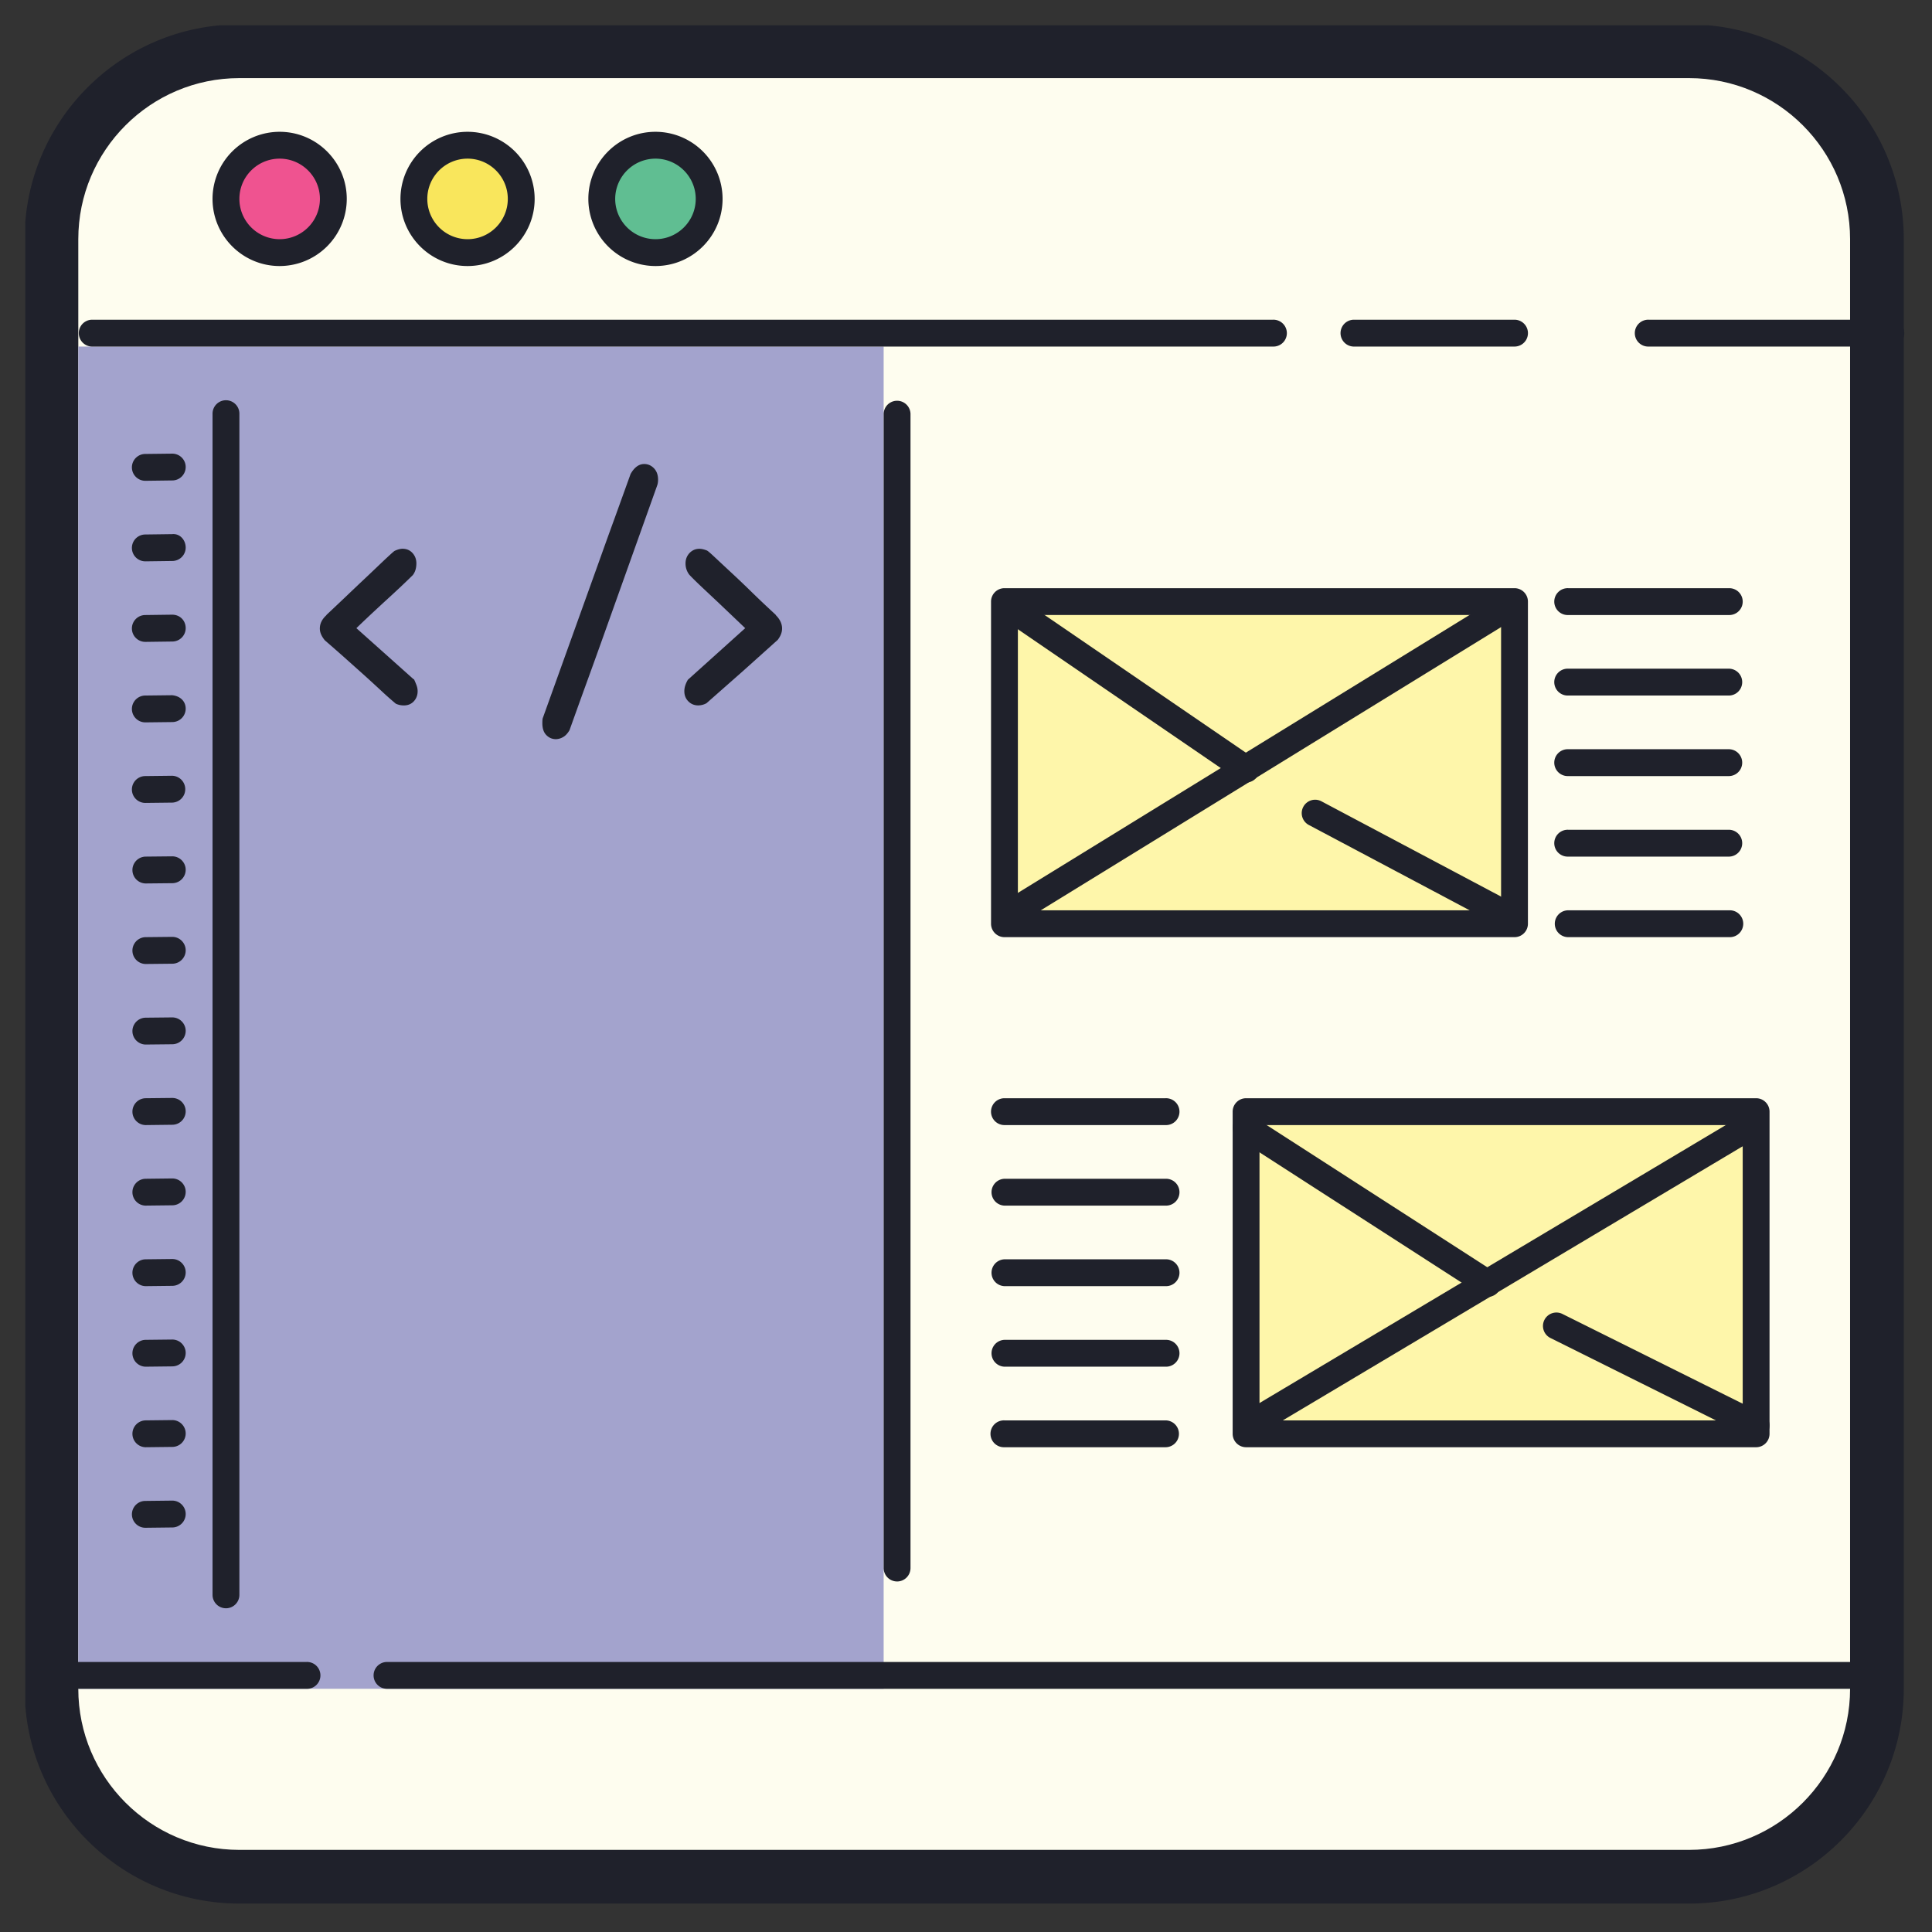<svg xmlns="http://www.w3.org/2000/svg" width="256" viewBox="0 0 192 192" height="256" version="1.0"><rect x="0" y="0" width="192" height="192" fill="#333333" stroke="none"/><defs><clipPath id="a"><path d="M2.512 2.512h186.75v186.75H2.512Zm0 0"/></clipPath><clipPath id="b"><path d="M5 31h184.262v137H5Zm0 0"/></clipPath></defs><path fill="#fefdef" d="M167.852 186.508H23.789c-10.273 0-18.676-8.403-18.676-18.676V23.77c0-10.274 8.403-18.676 18.676-18.676h144.063c10.273 0 18.675 8.402 18.675 18.676v144.062c0 10.273-8.402 18.676-18.675 18.676Zm0 0"/><g clip-path="url(#a)"><path fill="#1f212b" d="M167.852 189.176H23.789c-11.77 0-21.344-9.574-21.344-21.344V23.77C2.445 12 12.02 2.426 23.79 2.426h144.063c11.77 0 21.343 9.574 21.343 21.344v144.062c0 11.77-9.574 21.344-21.343 21.344ZM23.789 7.762c-8.828 0-16.008 7.18-16.008 16.008v144.062c0 8.828 7.18 16.008 16.008 16.008h144.063c8.828 0 16.007-7.18 16.007-16.008V23.77c0-8.829-7.18-16.008-16.007-16.008Zm0 0"/></g><path fill="#a3a3cd" d="M7.781 34.441h80.035v133.391H7.781Zm0 0"/><g clip-path="url(#b)"><path fill="#1f212b" d="M150.512 34.441h-16.008a1.335 1.335 0 0 1 0-2.668h16.008a1.334 1.334 0 0 1 0 2.668Zm-24.012 0H9.113a1.335 1.335 0 0 1 0-2.668H126.5a1.335 1.335 0 1 1 0 2.668Zm61.36 0h-24.008a1.335 1.335 0 1 1 0-2.668h24.007a1.335 1.335 0 1 1 0 2.668Zm-2.669 133.391H38.461a1.334 1.334 0 0 1 0-2.668h146.73a1.335 1.335 0 1 1 0 2.668Zm-154.734 0H6.445a1.334 1.334 0 0 1 0-2.668h24.012a1.335 1.335 0 1 1 0 2.668Zm0 0"/></g><path fill="#ef5390" d="M27.79 14.434a5.15 5.15 0 0 0-1.04.101 5.365 5.365 0 0 0-2.734 1.46 5.302 5.302 0 0 0-1.157 1.732 5.575 5.575 0 0 0-.304 1 5.478 5.478 0 0 0-.102 1.039c0 .351.035.699.102 1.043.07.343.172.675.304 1a5.302 5.302 0 0 0 1.965 2.395 5.365 5.365 0 0 0 2.965.898c.352 0 .7-.032 1.043-.102a5.007 5.007 0 0 0 1-.305c.324-.133.629-.297.922-.492a5.302 5.302 0 0 0 1.965-2.395c.133-.324.234-.656.304-1 .067-.343.102-.69.102-1.042 0-.348-.035-.696-.102-1.04a5.576 5.576 0 0 0-.304-1 5.302 5.302 0 0 0-1.965-2.395 5.225 5.225 0 0 0-.922-.491 5.007 5.007 0 0 0-1-.305 5.188 5.188 0 0 0-1.043-.101Zm0 0"/><path fill="#1f212b" d="M27.79 26.438c-3.68 0-6.669-2.993-6.669-6.672a6.674 6.674 0 0 1 6.668-6.668c3.68 0 6.672 2.992 6.672 6.668a6.678 6.678 0 0 1-6.672 6.672Zm0-10.672c-2.208 0-4 1.796-4 4a4.006 4.006 0 0 0 4 4.004 4.01 4.01 0 0 0 4.003-4.004c0-2.203-1.797-4-4.004-4Zm0 0"/><path fill="#f9e65c" d="M46.465 14.434c-.352 0-.7.03-1.043.101-.34.067-.676.168-1 .305a5.225 5.225 0 0 0-.922.492 5.302 5.302 0 0 0-1.965 2.395 5.576 5.576 0 0 0-.305 1 5.478 5.478 0 0 0-.101 1.039c0 .351.035.699.101 1.043.07.343.172.675.305 1a5.302 5.302 0 0 0 1.965 2.395c.293.194.598.358.922.491.324.137.66.239 1 .305.344.07.691.102 1.043.102A5.15 5.15 0 0 0 47.504 25c.344-.066.68-.168 1.004-.305.324-.133.629-.297.922-.492a5.302 5.302 0 0 0 1.965-2.395c.132-.324.234-.656.304-1 .067-.343.102-.69.102-1.042 0-.348-.035-.696-.102-1.04a5.576 5.576 0 0 0-.304-1 5.302 5.302 0 0 0-1.965-2.395 5.225 5.225 0 0 0-.922-.491 5.043 5.043 0 0 0-1.004-.305 5.15 5.15 0 0 0-1.04-.101Zm0 0"/><path fill="#1f212b" d="M46.465 26.438c-3.68 0-6.668-2.993-6.668-6.672a6.674 6.674 0 0 1 6.668-6.668 6.674 6.674 0 0 1 6.668 6.668c0 3.68-2.988 6.672-6.668 6.672Zm0-10.672c-2.207 0-4 1.796-4 4a4.006 4.006 0 0 0 4 4.004c2.207 0 4-1.797 4-4.004 0-2.203-1.793-4-4-4Zm0 0"/><path fill="#60be92" d="M65.14 14.434c-.35 0-.699.03-1.042.101a5.007 5.007 0 0 0-1 .305 5.091 5.091 0 0 0-.922.492 5.081 5.081 0 0 0-.809.664c-.25.246-.469.516-.664.809-.195.289-.36.597-.492.922a5.276 5.276 0 0 0-.406 2.039 5.276 5.276 0 0 0 .406 2.043c.133.324.297.632.492.921.195.293.414.563.664.81.246.25.516.468.809.663.289.195.597.36.922.492.324.137.656.239 1 .305.343.07.691.102 1.043.102.347 0 .695-.032 1.039-.102a4.93 4.93 0 0 0 1-.305 5.259 5.259 0 0 0 1.734-1.156 5.302 5.302 0 0 0 1.457-2.73 5.191 5.191 0 0 0 0-2.082 5.264 5.264 0 0 0-.793-1.922 5.302 5.302 0 0 0-1.473-1.473 5.259 5.259 0 0 0-.925-.492 4.93 4.93 0 0 0-1-.305 5.177 5.177 0 0 0-1.04-.101Zm0 0"/><path fill="#1f212b" d="M65.14 26.438a6.678 6.678 0 0 1-6.671-6.672c0-3.676 2.992-6.668 6.672-6.668a6.674 6.674 0 0 1 6.668 6.668c0 3.68-2.989 6.672-6.668 6.672Zm0-10.672a4.009 4.009 0 0 0-4.003 4 4.01 4.01 0 0 0 4.004 4.004c2.207 0 4-1.797 4-4.004 0-2.203-1.793-4-4-4ZM22.454 159.828a1.334 1.334 0 0 1-1.332-1.332V41.11a1.334 1.334 0 0 1 2.668 0v117.387c0 .734-.598 1.332-1.336 1.332ZM14.45 47.781a1.334 1.334 0 0 1-.016-2.668l2.669-.031h.015c.73 0 1.328.586 1.336 1.316a1.335 1.335 0 0 1-1.32 1.348l-2.668.035h-.016Zm0 8.004a1.334 1.334 0 0 1-.016-2.668l2.669-.035c.789-.078 1.34.582 1.351 1.32a1.335 1.335 0 0 1-1.32 1.348l-2.668.035h-.016Zm0 8.004a1.334 1.334 0 0 1-.016-2.668l2.669-.035c.789 0 1.34.582 1.351 1.32a1.335 1.335 0 0 1-1.32 1.348l-2.668.035h-.016Zm0 8a1.333 1.333 0 0 1-.015-2.668l2.668-.031c.789.074 1.34.582 1.351 1.32a1.335 1.335 0 0 1-1.32 1.348l-2.668.031h-.016Zm0 8.004a1.333 1.333 0 0 1-.015-2.668l2.668-.031h.015a1.335 1.335 0 0 1 .016 2.668l-2.668.031h-.016Zm0 8.004a1.335 1.335 0 0 1-.012-2.668l2.668-.027h.012c.73 0 1.328.59 1.336 1.32a1.337 1.337 0 0 1-1.32 1.348l-2.668.027h-.016Zm0 8.004a1.335 1.335 0 0 1-.012-2.668l2.668-.028h.012c.73 0 1.328.59 1.336 1.32a1.337 1.337 0 0 1-1.32 1.348l-2.668.028h-.016Zm0 8.004a1.335 1.335 0 0 1-.012-2.668l2.668-.028h.012c.73 0 1.328.59 1.336 1.32a1.34 1.34 0 0 1-1.32 1.348l-2.668.028h-.016Zm0 8.004a1.335 1.335 0 0 1-.012-2.668l2.668-.028h.012c.73 0 1.328.586 1.336 1.32a1.336 1.336 0 0 1-1.32 1.344l-2.668.032h-.016Zm0 8.004a1.335 1.335 0 0 1-.012-2.668l2.668-.032h.012c.73 0 1.328.59 1.336 1.32a1.337 1.337 0 0 1-1.32 1.348l-2.668.031h-.016Zm0 8.003a1.335 1.335 0 0 1-.012-2.668l2.668-.03h.012c.73 0 1.328.589 1.336 1.32a1.337 1.337 0 0 1-1.32 1.347l-2.668.031h-.016Zm0 8.004a1.335 1.335 0 0 1-.012-2.668l2.668-.03h.012c.73 0 1.328.589 1.336 1.32a1.337 1.337 0 0 1-1.32 1.347l-2.668.031h-.016Zm0 8.004a1.335 1.335 0 0 1-.012-2.668l2.668-.031h.012c.73 0 1.328.59 1.336 1.32a1.337 1.337 0 0 1-1.32 1.348l-2.668.031h-.016Zm0 8.004a1.334 1.334 0 0 1-.012-2.668l2.668-.031h.012c.73 0 1.328.59 1.336 1.32a1.337 1.337 0 0 1-1.32 1.348l-2.668.031h-.016Zm74.703 5.336a1.335 1.335 0 0 1-1.336-1.336V41.11a1.335 1.335 0 0 1 2.668 0v114.72c0 .737-.597 1.335-1.332 1.335Zm0 0"/><path fill="#fef6aa" d="M99.82 59.785h50.688v32.016H99.82Zm0 0"/><path fill="#1f212b" d="M150.512 93.133H99.82a1.334 1.334 0 0 1-1.332-1.332V59.785c0-.734.598-1.332 1.332-1.332h50.692c.734 0 1.332.598 1.332 1.332v32.016c0 .734-.598 1.332-1.332 1.332Zm-49.356-2.668h48.02V61.12h-48.02Zm0 0"/><path fill="#1f212b" d="M101.3 91.543a1.332 1.332 0 0 1-.695-2.469L147.97 59.93c.617-.39 1.441-.192 1.836.437.386.625.187 1.45-.438 1.836L102 91.348a1.324 1.324 0 0 1-.7.195Zm48.013.477c-.211 0-.422-.051-.625-.157l-18.614-9.875a1.332 1.332 0 0 1-.554-1.804 1.331 1.331 0 0 1 1.804-.551l18.617 9.875a1.334 1.334 0 0 1-.629 2.512Zm0 0"/><path fill="#1f212b" d="M123.84 77.766c-.262 0-.524-.075-.754-.23l-23.348-15.97a1.338 1.338 0 0 1-.351-1.855 1.347 1.347 0 0 1 1.855-.352l23.348 15.973c.61.414.762 1.246.351 1.852-.261.379-.68.582-1.101.582Zm0 0"/><path fill="#fef6aa" d="M123.828 110.477h50.692v32.011h-50.692Zm0 0"/><path fill="#1f212b" d="M174.523 143.824h-50.691a1.335 1.335 0 0 1-1.332-1.336v-32.011c0-.739.598-1.336 1.332-1.336h50.691c.735 0 1.332.597 1.332 1.336v32.011c0 .739-.597 1.336-1.332 1.336Zm-49.355-2.668h48.02V111.81h-48.02Zm0 0"/><path fill="#fef6aa" d="m125.168 140.988 47.512-28.324"/><path fill="#1f212b" d="M125.168 142.32a1.333 1.333 0 0 1-.684-2.48L172 111.516a1.333 1.333 0 1 1 1.363 2.293l-47.515 28.324c-.211.129-.446.187-.68.187Zm0 0"/><path fill="#fef6aa" d="m154.707 131.79 19.813 9.862"/><path fill="#1f212b" d="M174.523 142.988c-.203 0-.406-.047-.597-.14l-19.813-9.864a1.335 1.335 0 1 1 1.188-2.39l19.812 9.863a1.335 1.335 0 0 1-.59 2.531Zm0 0"/><path fill="#fef6aa" d="m123.84 112.074 24.008 15.477"/><path fill="#1f212b" d="M147.848 128.883a1.3 1.3 0 0 1-.723-.215l-24.012-15.473a1.327 1.327 0 0 1-.394-1.84c.394-.62 1.23-.8 1.84-.398l24.011 15.473c.618.398.801 1.226.395 1.843-.25.395-.68.61-1.117.61ZM115.828 111.809H99.82a1.334 1.334 0 0 1 0-2.668h16.008a1.335 1.335 0 1 1 0 2.668Zm0 8.004H99.82a1.335 1.335 0 0 1 0-2.668h16.008a1.335 1.335 0 1 1 0 2.668Zm0 8.003H99.82a1.335 1.335 0 0 1 0-2.668h16.008a1.335 1.335 0 1 1 0 2.668Zm0 8.004H99.82a1.335 1.335 0 0 1 0-2.668h16.008a1.335 1.335 0 1 1 0 2.668Zm0 8.004H99.82a1.335 1.335 0 1 1 0-2.668h16.008a1.334 1.334 0 0 1 0 2.668ZM171.855 61.121h-16.007a1.335 1.335 0 1 1 0-2.668h16.007a1.334 1.334 0 0 1 0 2.668Zm0 8h-16.007a1.335 1.335 0 1 1 0-2.668h16.007a1.335 1.335 0 0 1 0 2.668Zm0 8.004h-16.007a1.335 1.335 0 1 1 0-2.668h16.007a1.335 1.335 0 0 1 0 2.668Zm0 8.004h-16.007a1.335 1.335 0 1 1 0-2.668h16.007a1.335 1.335 0 0 1 0 2.668Zm0 8.004h-16.007a1.334 1.334 0 0 1 0-2.668h16.007a1.335 1.335 0 1 1 0 2.668ZM41.152 67.523c.098.211.18.41.25.598.067.192.102.379.102.57 0 .399-.129.735-.383 1.008-.258.274-.586.406-.996.406-.277 0-.54-.058-.793-.175a36.267 36.267 0 0 1-1.457-1.293c-.516-.48-1.05-.969-1.598-1.465-.687-.617-1.386-1.238-2.101-1.879a215.842 215.842 0 0 0-1.895-1.66c-.332-.403-.496-.79-.496-1.168 0-.496.223-.945.672-1.344h-.027c.078-.07.293-.273.644-.605l1.235-1.168c.468-.45.972-.926 1.507-1.434.54-.504 1.043-.984 1.512-1.43.473-.449.875-.836 1.219-1.152.34-.316.562-.512.66-.582.313-.145.574-.215.79-.215.413 0 .745.145 1 .426.253.281.382.621.382 1.023 0 .473-.117.864-.356 1.172-.332.328-.761.742-1.289 1.239-.53.496-1.066.992-1.613 1.488-.508.472-1.012.937-1.5 1.394-.488.461-.89.844-1.203 1.149l5.664 5.058Zm21.516-20.421c.371-.657.824-.989 1.352-.989.37 0 .695.14.968.422.274.285.41.664.41 1.137 0 .21-.027.398-.085.562l-5.606 15.707a942.005 942.005 0 0 1-1.559 4.317c-.53 1.46-1.046 2.902-1.554 4.316-.196.328-.414.559-.657.688a1.458 1.458 0 0 1-.69.195c-.372 0-.692-.137-.954-.406-.266-.27-.395-.664-.395-1.184 0-.187.008-.34.028-.46l5.578-15.528c.512-1.438 1.039-2.906 1.586-4.402.543-1.504 1.07-2.961 1.578-4.375Zm11.39 15.324-2.671-2.543c-.532-.496-1.063-1-1.602-1.504-.539-.508-.965-.926-1.277-1.258a1.8 1.8 0 0 1-.38-1.133c0-.398.13-.742.395-1.027.266-.277.59-.422.985-.422.215 0 .472.059.762.176.12.07.402.32.851.742.45.422.969.906 1.555 1.45a99.032 99.032 0 0 1 1.808 1.718c.614.602 1.149 1.113 1.598 1.535l1.027.957h-.027c.43.422.64.871.64 1.344 0 .379-.144.754-.437 1.133l-3.469 3.113-3.609 3.18a1.739 1.739 0 0 1-.82.215c-.39 0-.719-.137-.985-.407-.265-.27-.394-.605-.394-1.007 0-.356.117-.731.351-1.133Zm0 0"/></svg>